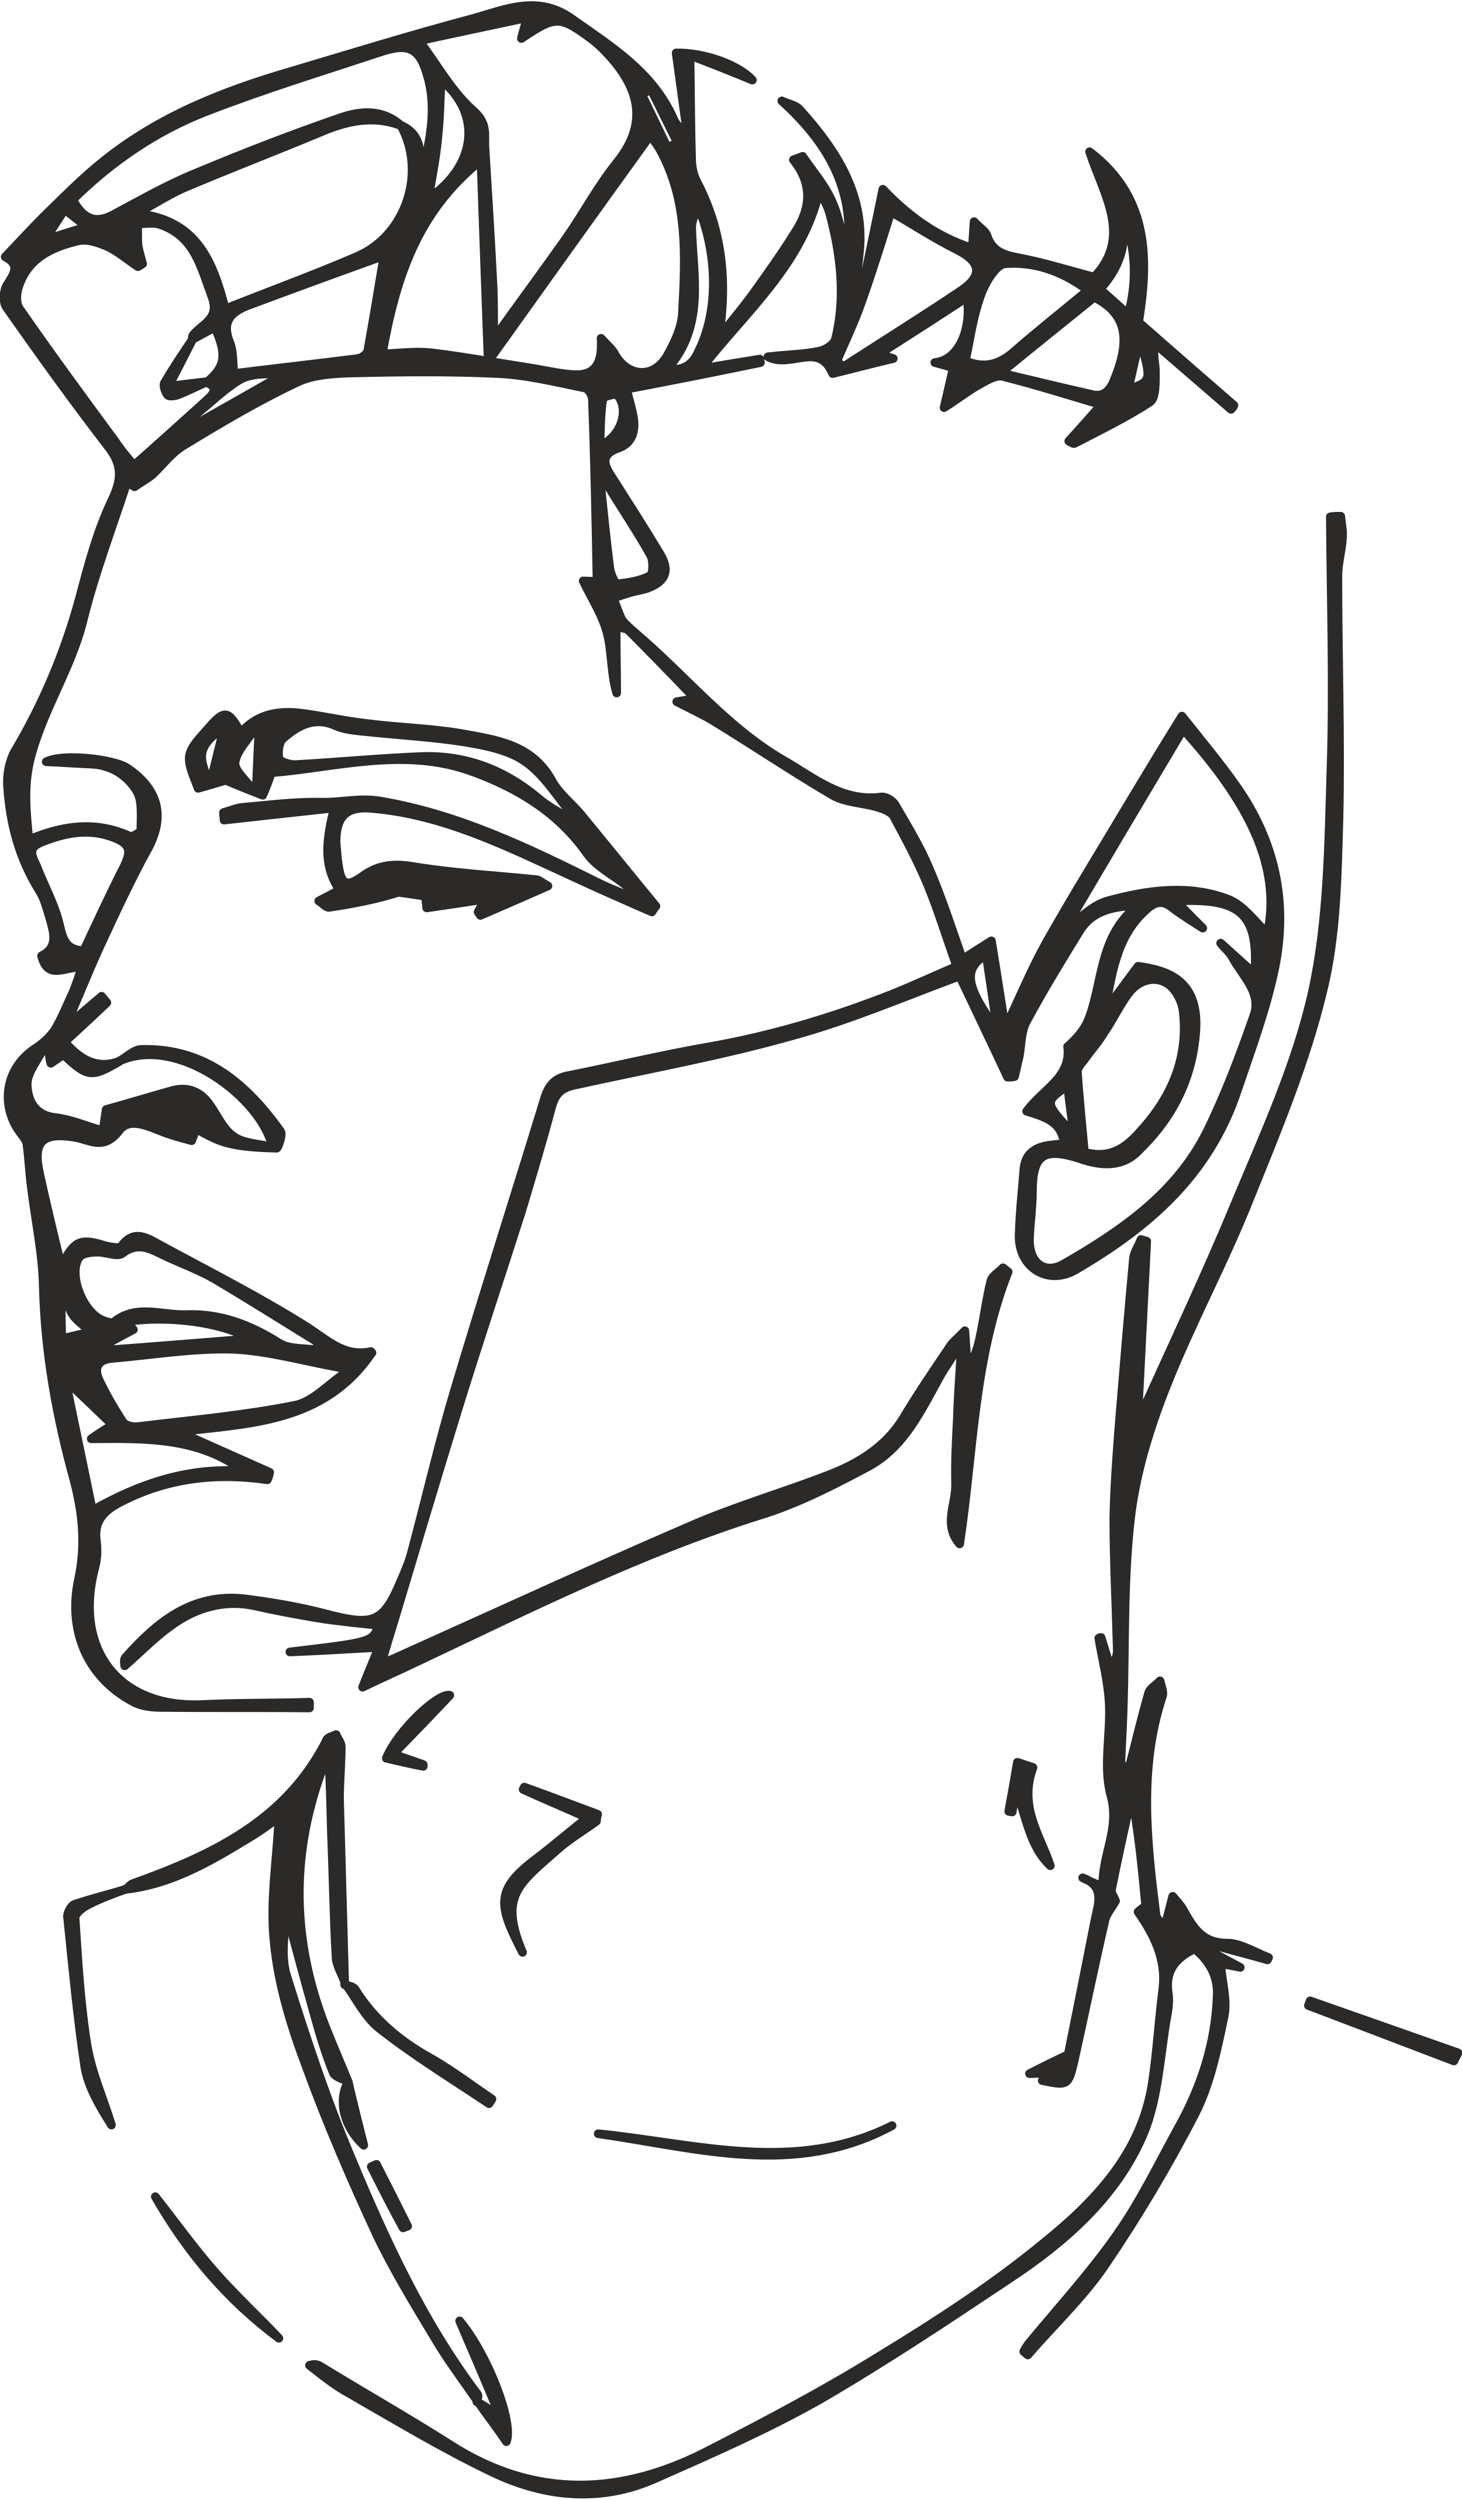 <?xml version="1.0" encoding="UTF-8"?> <!-- Creator: CorelDRAW 2018 (64-Bit) --> <svg xmlns="http://www.w3.org/2000/svg" xmlns:xlink="http://www.w3.org/1999/xlink" xml:space="preserve" width="409px" height="699px" style="shape-rendering:geometricPrecision; text-rendering:geometricPrecision; image-rendering:optimizeQuality; fill-rule:evenodd; clip-rule:evenodd" viewBox="0 0 25.32 43.22"> <defs> <style type="text/css"> <![CDATA[ .str0 {stroke:#2B2A29;stroke-width:0.15;stroke-linecap:round;stroke-linejoin:round;stroke-miterlimit:22.926} .fil0 {fill:none;fill-rule:nonzero} .fil1 {fill:#2B2A29;fill-rule:nonzero} ]]> </style> </defs> <g id="PowerClip_x0020_Contents">  <g id="_2196181781120"> <g> <path class="fil0 str0" d="M19.74 5.85c0.21,0.71 0.21,0.73 -0.2,0.86 0.06,-0.25 0.11,-0.5 0.2,-0.86zm-18.24 -1.95c-0.26,0.08 -0.46,0.14 -0.72,0.23 0.13,-0.21 0.23,-0.36 0.34,-0.53 0.13,0.1 0.23,0.18 0.38,0.3zm5.15 2.38c0,-0.02 0,-0.03 0,-0.05 0.51,0 1.01,0 1.52,-0.01 0,0.05 0,0.09 0,0.14l-1.52 -0.08zm-5.58 16.87c-0.01,-0.32 -0.01,-0.62 -0.02,-0.92 0.1,0.16 0.11,0.34 0.19,0.47 0.07,0.13 0.21,0.21 0.33,0.33 -0.17,0.04 -0.31,0.07 -0.5,0.12zm10.04 -21.55c0.05,-0.02 0.11,-0.05 0.17,-0.07 0.15,0.3 0.3,0.61 0.45,0.91 -0.05,0.03 -0.11,0.06 -0.17,0.09 -0.15,-0.31 -0.3,-0.62 -0.45,-0.93zm-0.72 6.09c0.01,-0.31 0.01,-0.56 0.05,-0.81 0,-0.04 0.22,-0.1 0.25,-0.07 0.21,0.23 0.09,0.71 -0.3,0.88zm-5.58 -1.25l0.02 0.06c-0.58,0.33 -1.16,0.66 -1.75,0.99 0.07,-0.16 0.19,-0.24 0.3,-0.33 0.17,-0.14 0.34,-0.29 0.51,-0.43 0.13,-0.09 0.25,-0.2 0.4,-0.24 0.16,-0.05 0.35,-0.04 0.52,-0.05zm14.24 -1.46c0.45,-0.49 0.51,-1.02 0.29,-1.59 0.29,0.64 0.4,1.29 0.2,2.03 -0.18,-0.17 -0.32,-0.29 -0.49,-0.44zm-11.63 -1.57c0.06,-0.36 0.13,-0.7 0.16,-1.04 0.04,-0.34 0.04,-0.67 0.06,-1.01 0.71,0.58 0.62,1.48 -0.22,2.05zm4.66 0.11c0.36,0.86 0.36,1.83 0.03,2.51 -0.08,0.18 -0.2,0.38 -0.55,0.33 0.66,-0.75 0.44,-1.61 0.42,-2.43 -0.01,-0.11 0.05,-0.22 0.1,-0.41zm-7.75 19.63c-0.88,0.07 -1.72,0.14 -2.55,0.2 -0.01,-0.02 -0.02,-0.04 -0.03,-0.05 0.18,-0.11 0.37,-0.21 0.56,-0.31 -0.04,-0.05 -0.08,-0.09 -0.12,-0.14 0.75,-0.11 1.68,0.02 2.14,0.3zm6.07 -14.8c0.03,-0.01 0.06,-0.02 0.09,-0.03 0.26,0.43 0.54,0.84 0.78,1.27 0.05,0.1 0.04,0.33 -0.01,0.35 -0.17,0.09 -0.38,0.12 -0.57,0.14 -0.04,0 -0.12,-0.18 -0.13,-0.28 -0.06,-0.48 -0.11,-0.96 -0.16,-1.45zm8.55 -3.23c0.62,0.31 0.61,0.81 0.33,1.47 -0.08,0.18 -0.2,0.26 -0.38,0.21 -0.49,-0.11 -0.98,-0.23 -1.57,-0.37 0.6,-0.49 1.1,-0.89 1.62,-1.31zm-17.5 11.31c-0.36,-0.01 -0.37,-0.27 -0.44,-0.53 -0.09,-0.32 -0.25,-0.61 -0.37,-0.92 -0.06,-0.15 -0.19,-0.31 0.06,-0.42 0.42,-0.17 0.84,-0.26 1.29,-0.08 0.27,0.11 0.28,0.23 0.17,0.47 -0.25,0.49 -0.48,0.99 -0.71,1.48zm15.27 -10.21c0.08,-0.38 0.13,-0.76 0.26,-1.12 0.07,-0.21 0.26,-0.54 0.42,-0.56 0.49,-0.04 0.98,0.11 1.44,0.46 -0.46,0.38 -0.89,0.72 -1.3,1.08 -0.24,0.2 -0.49,0.28 -0.82,0.14zm-15.12 19.9c-0.15,-0.74 -0.3,-1.44 -0.44,-2.13 0.02,-0.01 0.05,-0.02 0.08,-0.03 0.23,0.22 0.47,0.45 0.71,0.68 -0.16,0.1 -0.23,0.14 -0.37,0.24 0.98,-0.01 1.87,-0.02 2.64,0.56 -0.95,-0.07 -1.79,0.21 -2.62,0.68zm13.83 -22.48c0.35,0.2 0.73,0.45 1.13,0.65 0.42,0.21 0.48,0.44 0.09,0.71 -0.67,0.45 -1.36,0.88 -2.04,1.32 -0.04,-0.03 -0.08,-0.06 -0.12,-0.09 0.14,-0.33 0.3,-0.66 0.42,-1 0.19,-0.53 0.36,-1.08 0.52,-1.59zm-9.91 19.58c-0.02,0.04 -0.03,0.08 -0.05,0.12 -0.22,-0.03 -0.47,-0.01 -0.64,-0.12 -0.49,-0.31 -1.01,-0.51 -1.59,-0.49 -0.42,0.02 -0.88,-0.19 -1.27,0.13 -0.03,0.02 -0.11,0 -0.16,-0.02 -0.36,-0.11 -0.64,-0.8 -0.44,-1.1 0.05,-0.07 0.2,-0.09 0.3,-0.09 0.15,-0.01 0.36,0.09 0.45,0.02 0.29,-0.22 0.51,-0.06 0.75,0.05 0.28,0.13 0.58,0.24 0.84,0.39 0.61,0.36 1.21,0.74 1.81,1.11zm1.13 -18.82c-0.09,0.54 -0.18,1.09 -0.28,1.64 -0.01,0.06 -0.1,0.13 -0.17,0.14 -0.71,0.09 -1.42,0.17 -2.15,0.26 -0.02,-0.21 -0.01,-0.39 -0.07,-0.54 -0.17,-0.41 0.08,-0.56 0.4,-0.67 0.75,-0.28 1.49,-0.55 2.27,-0.83zm-0.75 19.25c0.03,0.03 0.05,0.06 0.08,0.09 -0.29,0.19 -0.56,0.5 -0.87,0.56 -0.9,0.18 -1.82,0.26 -2.73,0.37 -0.08,0.01 -0.21,-0.02 -0.25,-0.08 -0.15,-0.23 -0.29,-0.47 -0.41,-0.72 -0.09,-0.19 -0.05,-0.35 0.2,-0.38 0.71,-0.06 1.41,-0.18 2.12,-0.16 0.62,0.03 1.24,0.21 1.86,0.32zm3.13 -23.01c0.6,-0.4 0.66,-0.4 1.23,0.02 0.05,0.04 0.11,0.09 0.16,0.14 0.64,0.63 0.84,1.27 0.27,1.98 -0.34,0.42 -0.59,0.9 -0.9,1.34 -0.39,0.55 -0.79,1.09 -1.24,1.72 0,-0.37 0,-0.63 -0.01,-0.89 -0.04,-0.8 -0.09,-1.6 -0.14,-2.4 -0.02,-0.23 0.06,-0.42 -0.19,-0.65 -0.38,-0.33 -0.64,-0.81 -0.95,-1.22 0.59,-0.13 1.22,-0.26 1.87,-0.4 -0.03,0.11 -0.06,0.2 -0.1,0.36zm-0.58 5.46c0.02,0.02 0.04,0.03 0.07,0.04 0.9,-1.26 1.81,-2.53 2.74,-3.82 0.07,0.09 0.14,0.18 0.19,0.28 0.47,0.88 0.42,1.83 0.37,2.78 -0.01,0.26 -0.14,0.53 -0.27,0.76 -0.24,0.4 -0.69,0.36 -0.91,-0.05 -0.04,-0.07 -0.1,-0.12 -0.23,-0.26 0.03,0.44 -0.11,0.64 -0.45,0.63 -0.24,-0.01 -0.49,-0.07 -0.73,-0.11 -0.59,-0.09 -1.18,-0.2 -1.77,-0.27 -0.27,-0.03 -0.54,0.01 -0.84,0.02 0.23,-1.29 0.59,-2.45 1.71,-3.35 0.04,1.15 0.08,2.25 0.12,3.35zm-1.5 -3.95c-0.32,-0.29 -0.7,-0.26 -1.05,-0.14 -0.84,0.29 -1.67,0.61 -2.48,0.95 -0.5,0.2 -0.97,0.47 -1.44,0.72 -0.32,0.18 -0.54,0.09 -0.72,-0.25 0.67,-0.66 1.44,-1.19 2.32,-1.53 0.98,-0.38 1.99,-0.69 2.99,-1.02 0.5,-0.17 0.7,-0.09 0.84,0.43 0.17,0.61 0.01,1.2 -0.13,1.8 -0.03,-0.36 0.11,-0.77 -0.34,-0.97 0.45,0.81 0.1,1.9 -0.75,2.27 -0.74,0.32 -1.51,0.6 -2.29,0.91 -0.21,-0.81 -0.48,-1.54 -1.53,-1.65 0.34,-0.19 0.58,-0.34 0.83,-0.45 0.78,-0.33 1.56,-0.63 2.33,-0.95 0.46,-0.2 0.93,-0.31 1.42,-0.12zm-3.37 4.44c0.17,0.09 0.17,0.16 -0.01,0.32 -0.41,0.37 -0.82,0.74 -1.25,1.12 -0.07,-0.09 -0.21,-0.24 -0.32,-0.41 -0.56,-0.76 -1.12,-1.52 -1.66,-2.3 -0.06,-0.08 -0.06,-0.23 -0.03,-0.34 0.15,-0.53 0.58,-0.73 1.06,-0.84 0.16,-0.03 0.35,0.04 0.51,0.11 0.18,0.09 0.34,0.23 0.51,0.34 0.03,-0.02 0.05,-0.03 0.08,-0.05 -0.03,-0.11 -0.06,-0.21 -0.08,-0.32 -0.01,-0.12 0,-0.24 -0.01,-0.37 0.13,0 0.27,-0.03 0.39,0.01 0.6,0.2 0.71,0.74 0.9,1.25 0.15,0.39 -0.18,0.47 -0.33,0.67 -0.01,0.02 -0.01,0.05 -0.01,0.07 0.13,-0.07 0.26,-0.14 0.39,-0.21 0.22,0.48 0.18,0.69 -0.14,0.95zm7.32 4.25c-0.05,-0.05 -0.11,-0.1 -0.14,-0.16 -0.05,-0.11 -0.09,-0.23 -0.14,-0.35 0.1,-0.04 0.2,-0.07 0.3,-0.1 0.1,-0.03 0.21,-0.04 0.31,-0.08 0.31,-0.12 0.37,-0.31 0.2,-0.59 -0.27,-0.45 -0.56,-0.9 -0.84,-1.34 -0.14,-0.21 -0.19,-0.38 0.12,-0.49 0.24,-0.08 0.3,-0.3 0.26,-0.53 -0.02,-0.13 -0.06,-0.26 -0.12,-0.49 0.79,-0.15 1.55,-0.3 2.32,-0.46 -0.01,-0.02 -0.01,-0.04 -0.01,-0.06 -0.31,0.05 -0.63,0.1 -1.02,0.17 0.78,-1 1.75,-1.8 2.05,-3.08 0.07,0.13 0.14,0.25 0.18,0.39 0.19,0.71 0.28,1.44 0.1,2.17 -0.02,0.09 -0.17,0.19 -0.27,0.21 -0.28,0.06 -0.56,0.06 -0.9,0.1 0.4,0.21 0.88,-0.28 1.12,0.29 0.37,-0.09 0.75,-0.19 1.05,-0.26 0.02,0.01 -0.06,-0.02 -0.24,-0.08 0.55,-0.35 1.03,-0.66 1.52,-0.98 0.08,0.59 -0.16,1.09 -0.56,1.13 0.12,0.03 0.21,0.06 0.32,0.09 -0.05,0.21 -0.09,0.4 -0.16,0.69 0.27,-0.17 0.44,-0.31 0.63,-0.41 0.12,-0.07 0.28,-0.16 0.39,-0.13 0.55,0.14 1.1,0.31 1.7,0.49 -0.19,0.22 -0.37,0.42 -0.56,0.63 0.04,0.02 0.08,0.05 0.1,0.04 0.44,-0.23 0.9,-0.45 1.31,-0.72 0.1,-0.07 0.09,-0.35 0.09,-0.53 0,-0.14 -0.05,-0.29 -0.01,-0.48 0.44,0.38 0.88,0.76 1.32,1.14 0.02,-0.02 0.04,-0.04 0.05,-0.07 -0.53,-0.46 -1.06,-0.92 -1.65,-1.44 0.16,-1.02 0.22,-2.14 -0.85,-2.95 0.24,0.74 0.75,1.47 0.08,2.17 -0.46,-0.12 -0.87,-0.25 -1.29,-0.33 -0.27,-0.05 -0.48,-0.11 -0.57,-0.4 -0.03,-0.07 -0.12,-0.12 -0.22,-0.23l-0.03 0.46c-0.63,-0.2 -1.12,-0.57 -1.55,-1.02 -0.13,0.63 -0.25,1.21 -0.37,1.79 -0.04,-0.01 -0.08,-0.01 -0.12,-0.02 0.03,-0.21 0.06,-0.43 0.08,-0.64 0.12,-1.02 -0.39,-1.8 -1.03,-2.51 -0.07,-0.08 -0.21,-0.1 -0.31,-0.15 0.76,0.69 1.27,1.5 1.14,2.59 -0.11,-0.28 -0.15,-0.6 -0.28,-0.87 -0.12,-0.27 -0.33,-0.51 -0.5,-0.76 -0.05,0.02 -0.1,0.04 -0.16,0.06 0.34,0.42 0.3,0.84 0.04,1.24 -0.23,0.37 -0.48,0.72 -0.73,1.07 -0.19,0.26 -0.4,0.51 -0.6,0.76 0.15,-0.96 0.06,-1.84 -0.37,-2.67 -0.06,-0.11 -0.09,-0.23 -0.1,-0.35 -0.02,-0.6 -0.02,-1.21 -0.03,-1.86 0.36,0.14 0.72,0.28 1.08,0.43 -0.23,-0.26 -0.83,-0.48 -1.32,-0.47 0.06,0.44 0.12,0.87 0.18,1.31 -0.03,0.01 -0.06,0.02 -0.09,0.03 -0.05,-0.07 -0.11,-0.13 -0.14,-0.21 -0.36,-0.8 -1.06,-1.23 -1.74,-1.71 -0.6,-0.44 -1.17,-0.17 -1.75,-0.01 -1.05,0.28 -2.09,0.6 -3.13,0.91 -1.17,0.34 -2.28,0.78 -3.23,1.54 -0.38,0.3 -0.71,0.64 -1.05,0.97 -0.22,0.22 -0.43,0.45 -0.67,0.7 0.27,0.14 0.15,0.3 0.03,0.49 -0.06,0.1 -0.07,0.29 -0.01,0.38 0.57,0.81 1.15,1.62 1.76,2.41 0.26,0.33 0.24,0.58 0.06,0.95 -0.25,0.53 -0.4,1.1 -0.55,1.67 -0.26,0.95 -0.63,1.83 -1.13,2.67 -0.09,0.17 -0.13,0.39 -0.12,0.58 0.04,0.65 0.2,1.26 0.55,1.82 0.09,0.14 0.13,0.31 0.18,0.47 0.07,0.25 0.16,0.51 -0.14,0.66 0.11,0.44 0.42,0.17 0.7,0.2 -0.06,0.16 -0.1,0.3 -0.16,0.44 -0.1,0.21 -0.19,0.44 -0.31,0.64 -0.08,0.12 -0.2,0.23 -0.32,0.31 -0.54,0.34 -0.65,1.01 -0.25,1.51 0.04,0.05 0.09,0.12 0.09,0.19 0.03,0.23 0.04,0.46 0.07,0.69 0.07,0.59 0.2,1.17 0.21,1.76 0.03,1.14 0.23,2.24 0.53,3.33 0.15,0.57 0.21,1.12 0.08,1.72 -0.2,0.94 0.19,1.74 0.98,2.14 0.13,0.06 0.29,0.08 0.44,0.08 0.86,0.01 1.72,0 2.58,0.01 0,-0.03 0,-0.06 0,-0.1 -0.61,0.02 -1.23,0.01 -1.85,0.04 -1.44,0.07 -2.24,-0.94 -1.87,-2.36 0.04,-0.14 0.05,-0.31 0.03,-0.46 -0.05,-0.35 0.12,-0.53 0.41,-0.68 0.8,-0.42 1.66,-0.52 2.55,-0.39 0.02,-0.04 0.03,-0.08 0.04,-0.13 -0.54,-0.24 -1.08,-0.48 -1.57,-0.7 1.18,-0.15 2.51,-0.14 3.34,-1.37 0.01,0.01 -0.01,-0.02 -0.02,-0.02 -0.46,0.1 -0.75,-0.2 -1.11,-0.43 -0.81,-0.51 -1.68,-0.95 -2.53,-1.41 -0.22,-0.12 -0.46,-0.29 -0.68,0.02 -0.03,0.04 -0.18,0.01 -0.27,-0.01 -0.42,-0.13 -0.53,-0.1 -0.73,0.28 -0.02,0 -0.06,-0.01 -0.06,-0.02 -0.12,-0.49 -0.24,-0.99 -0.35,-1.49 -0.13,-0.57 0.03,-0.74 0.6,-0.65 0.26,0.04 0.5,0.24 0.77,-0.11 0.19,-0.26 0.54,-0.06 0.82,0.04 0.14,0.05 0.29,0.09 0.44,0.13 0.01,-0.04 0.03,-0.07 0.04,-0.11l-0.27 -0.15c0.01,-0.03 0.03,-0.06 0.04,-0.09 0.26,0.13 0.5,0.3 0.77,0.38 0.28,0.08 0.59,0.09 0.89,0.1 0.02,0.01 0.11,-0.23 0.07,-0.29 -0.59,-0.83 -1.32,-1.45 -2.41,-1.42 -0.13,0 -0.25,0.13 -0.38,0.2 1.02,-0.46 2.46,0.65 2.65,1.49 -0.25,-0.06 -0.51,-0.06 -0.68,-0.19 -0.18,-0.12 -0.28,-0.37 -0.42,-0.56 -0.15,-0.21 -0.37,-0.3 -0.63,-0.23 -0.39,0.11 -0.79,0.23 -1.15,0.33 -0.03,0.18 -0.04,0.29 -0.06,0.37 -0.3,-0.09 -0.56,-0.2 -0.82,-0.23 -0.37,-0.04 -0.48,-0.31 -0.49,-0.57 0,-0.21 0.18,-0.42 0.28,-0.62 0.03,0.01 0.06,0.03 0.1,0.04 0,0.06 0.01,0.13 0.03,0.21 0.09,-0.06 0.16,-0.11 0.22,-0.15 0.42,0.4 0.49,0.4 0.98,0.11 -0.39,0.15 -0.68,-0.01 -0.96,-0.33 0.24,-0.22 0.49,-0.45 0.73,-0.68 -0.03,-0.04 -0.06,-0.07 -0.09,-0.11 -0.2,0.17 -0.4,0.34 -0.63,0.54 0.21,-0.49 0.39,-0.94 0.59,-1.38 0.27,-0.58 0.54,-1.17 0.85,-1.73 0.29,-0.55 0.18,-1.02 -0.38,-1.39 -0.23,-0.14 -1.08,-0.25 -1.39,-0.1 0.26,0.01 0.51,0.03 0.76,0.04 0.36,0.01 0.64,0.19 0.81,0.47 0.1,0.17 0.07,0.44 0.07,0.67 0,0.04 -0.15,0.13 -0.19,0.11 -0.57,-0.26 -1.14,-0.2 -1.75,0.06 -0.05,-0.5 -0.09,-0.92 0.02,-1.38 0.21,-0.85 0.71,-1.57 0.92,-2.42 0.2,-0.81 0.5,-1.59 0.76,-2.39 0.04,0.03 0.09,0.05 0.13,0.08 0.1,-0.07 0.21,-0.13 0.31,-0.21 0.18,-0.17 0.34,-0.39 0.55,-0.51 0.64,-0.39 1.28,-0.77 1.96,-1.09 0.27,-0.13 0.62,-0.15 0.94,-0.16 0.84,-0.02 1.68,-0.03 2.52,0.01 0.51,0.02 1.02,0.15 1.52,0.25 0.06,0.01 0.13,0.13 0.13,0.2 0.04,1.05 0.06,2.09 0.08,3.15l-0.24 -0.01c0.15,0.31 0.34,0.6 0.42,0.92 0.08,0.33 0.06,0.68 0.16,1.02 0,-0.37 -0.01,-0.75 -0.01,-1.15 0.08,0.02 0.14,0.03 0.2,0.05l0.03 -0.03z"></path> <path id="1" class="fil1" d="M19.74 5.85c0.21,0.71 0.21,0.73 -0.2,0.86 0.06,-0.25 0.11,-0.5 0.2,-0.86zm-18.24 -1.95c-0.26,0.08 -0.46,0.14 -0.72,0.23 0.13,-0.21 0.23,-0.36 0.34,-0.53 0.13,0.1 0.23,0.18 0.38,0.3zm5.15 2.38c0,-0.02 0,-0.03 0,-0.05 0.51,0 1.01,0 1.52,-0.01 0,0.05 0,0.09 0,0.14l-1.52 -0.08zm-5.58 16.87c-0.01,-0.32 -0.01,-0.62 -0.02,-0.92 0.1,0.16 0.11,0.34 0.19,0.47 0.07,0.13 0.21,0.21 0.33,0.33 -0.17,0.04 -0.31,0.07 -0.5,0.12zm10.04 -21.55c0.05,-0.02 0.11,-0.05 0.17,-0.07 0.15,0.3 0.3,0.61 0.45,0.91 -0.05,0.03 -0.11,0.06 -0.17,0.09 -0.15,-0.31 -0.3,-0.62 -0.45,-0.93zm-0.72 6.09c0.01,-0.31 0.01,-0.56 0.05,-0.81 0,-0.04 0.22,-0.1 0.25,-0.07 0.21,0.23 0.09,0.71 -0.3,0.88zm-5.58 -1.25l0.02 0.06c-0.58,0.33 -1.16,0.66 -1.75,0.99 0.07,-0.16 0.19,-0.24 0.3,-0.33 0.17,-0.14 0.34,-0.29 0.51,-0.43 0.13,-0.09 0.25,-0.2 0.4,-0.24 0.16,-0.05 0.35,-0.04 0.52,-0.05zm14.24 -1.46c0.45,-0.49 0.51,-1.02 0.29,-1.59 0.29,0.64 0.4,1.29 0.2,2.03 -0.18,-0.17 -0.32,-0.29 -0.49,-0.44zm-11.63 -1.57c0.06,-0.36 0.13,-0.7 0.16,-1.04 0.04,-0.34 0.04,-0.67 0.06,-1.01 0.71,0.58 0.62,1.48 -0.22,2.05zm4.66 0.11c0.36,0.86 0.36,1.83 0.03,2.51 -0.08,0.18 -0.2,0.38 -0.55,0.33 0.66,-0.75 0.44,-1.61 0.42,-2.43 -0.01,-0.11 0.05,-0.22 0.1,-0.41zm-7.75 19.63c-0.88,0.07 -1.72,0.14 -2.55,0.2 -0.01,-0.02 -0.02,-0.04 -0.03,-0.05 0.18,-0.11 0.37,-0.21 0.56,-0.31 -0.04,-0.05 -0.08,-0.09 -0.12,-0.14 0.75,-0.11 1.68,0.02 2.14,0.3zm6.07 -14.8c0.03,-0.01 0.06,-0.02 0.09,-0.03 0.26,0.43 0.54,0.84 0.78,1.27 0.05,0.1 0.04,0.33 -0.01,0.35 -0.17,0.09 -0.38,0.12 -0.57,0.14 -0.04,0 -0.12,-0.18 -0.13,-0.28 -0.06,-0.48 -0.11,-0.96 -0.16,-1.45zm8.55 -3.23c0.62,0.31 0.61,0.81 0.33,1.47 -0.08,0.18 -0.2,0.26 -0.38,0.21 -0.49,-0.11 -0.98,-0.23 -1.57,-0.37 0.6,-0.49 1.1,-0.89 1.62,-1.31zm-17.5 11.31c-0.36,-0.01 -0.37,-0.27 -0.44,-0.53 -0.09,-0.32 -0.25,-0.61 -0.37,-0.92 -0.06,-0.15 -0.19,-0.31 0.06,-0.42 0.42,-0.17 0.84,-0.26 1.29,-0.08 0.27,0.11 0.28,0.23 0.17,0.47 -0.25,0.49 -0.48,0.99 -0.71,1.48zm15.27 -10.21c0.08,-0.38 0.13,-0.76 0.26,-1.12 0.07,-0.21 0.26,-0.54 0.42,-0.56 0.49,-0.04 0.98,0.11 1.44,0.46 -0.46,0.38 -0.89,0.72 -1.3,1.08 -0.24,0.2 -0.49,0.28 -0.82,0.14zm-15.12 19.9c-0.15,-0.74 -0.3,-1.44 -0.44,-2.13 0.02,-0.01 0.05,-0.02 0.08,-0.03 0.23,0.22 0.47,0.45 0.71,0.68 -0.16,0.1 -0.23,0.14 -0.37,0.24 0.98,-0.01 1.87,-0.02 2.64,0.56 -0.95,-0.07 -1.79,0.21 -2.62,0.68zm13.83 -22.48c0.35,0.2 0.73,0.45 1.13,0.65 0.42,0.21 0.48,0.44 0.09,0.71 -0.67,0.45 -1.36,0.88 -2.04,1.32 -0.04,-0.03 -0.08,-0.06 -0.12,-0.09 0.14,-0.33 0.3,-0.66 0.42,-1 0.19,-0.53 0.36,-1.08 0.52,-1.59zm-9.91 19.58c-0.02,0.04 -0.03,0.08 -0.05,0.12 -0.22,-0.03 -0.47,-0.01 -0.64,-0.12 -0.49,-0.31 -1.01,-0.51 -1.59,-0.49 -0.42,0.02 -0.88,-0.19 -1.27,0.13 -0.03,0.02 -0.11,0 -0.16,-0.02 -0.36,-0.11 -0.64,-0.8 -0.44,-1.1 0.05,-0.07 0.2,-0.09 0.3,-0.09 0.15,-0.01 0.36,0.09 0.45,0.02 0.29,-0.22 0.51,-0.06 0.75,0.05 0.28,0.13 0.58,0.24 0.84,0.39 0.61,0.36 1.21,0.74 1.81,1.11zm1.13 -18.82c-0.09,0.54 -0.18,1.09 -0.28,1.64 -0.01,0.06 -0.1,0.13 -0.17,0.14 -0.71,0.09 -1.42,0.17 -2.15,0.26 -0.02,-0.21 -0.01,-0.39 -0.07,-0.54 -0.17,-0.41 0.08,-0.56 0.4,-0.67 0.75,-0.28 1.49,-0.55 2.27,-0.83zm-0.75 19.25c0.03,0.03 0.05,0.06 0.08,0.09 -0.29,0.19 -0.56,0.5 -0.87,0.56 -0.9,0.18 -1.82,0.26 -2.73,0.37 -0.08,0.01 -0.21,-0.02 -0.25,-0.08 -0.15,-0.23 -0.29,-0.47 -0.41,-0.72 -0.09,-0.19 -0.05,-0.35 0.2,-0.38 0.71,-0.06 1.41,-0.18 2.12,-0.16 0.62,0.03 1.24,0.21 1.86,0.32zm3.13 -23.01c0.6,-0.4 0.66,-0.4 1.23,0.02 0.05,0.04 0.11,0.09 0.16,0.14 0.64,0.63 0.84,1.27 0.27,1.98 -0.34,0.42 -0.59,0.9 -0.9,1.34 -0.39,0.55 -0.79,1.09 -1.24,1.72 0,-0.37 0,-0.63 -0.01,-0.89 -0.04,-0.8 -0.09,-1.6 -0.14,-2.4 -0.02,-0.23 0.06,-0.42 -0.19,-0.65 -0.38,-0.33 -0.64,-0.81 -0.95,-1.22 0.59,-0.13 1.22,-0.26 1.87,-0.4 -0.03,0.11 -0.06,0.2 -0.1,0.36zm-0.58 5.46c0.02,0.02 0.04,0.03 0.07,0.04 0.9,-1.26 1.81,-2.53 2.74,-3.82 0.07,0.09 0.14,0.18 0.19,0.28 0.47,0.88 0.42,1.83 0.37,2.78 -0.01,0.26 -0.14,0.53 -0.27,0.76 -0.24,0.4 -0.69,0.36 -0.91,-0.05 -0.04,-0.07 -0.1,-0.12 -0.23,-0.26 0.03,0.44 -0.11,0.64 -0.45,0.63 -0.24,-0.01 -0.49,-0.07 -0.73,-0.11 -0.59,-0.09 -1.18,-0.2 -1.77,-0.27 -0.27,-0.03 -0.54,0.01 -0.84,0.02 0.23,-1.29 0.59,-2.45 1.71,-3.35 0.04,1.15 0.08,2.25 0.12,3.35zm-1.5 -3.95c-0.32,-0.29 -0.7,-0.26 -1.05,-0.14 -0.84,0.29 -1.67,0.61 -2.48,0.95 -0.5,0.2 -0.97,0.47 -1.44,0.72 -0.32,0.18 -0.54,0.09 -0.72,-0.25 0.67,-0.66 1.44,-1.19 2.32,-1.53 0.98,-0.38 1.99,-0.69 2.99,-1.02 0.5,-0.17 0.7,-0.09 0.84,0.43 0.17,0.61 0.01,1.2 -0.13,1.8 -0.03,-0.36 0.11,-0.77 -0.34,-0.97 0.45,0.81 0.1,1.9 -0.75,2.27 -0.74,0.32 -1.51,0.6 -2.29,0.91 -0.21,-0.81 -0.48,-1.54 -1.53,-1.65 0.34,-0.19 0.58,-0.34 0.83,-0.45 0.78,-0.33 1.56,-0.63 2.33,-0.95 0.46,-0.2 0.93,-0.31 1.42,-0.12zm-3.37 4.44c0.17,0.09 0.17,0.16 -0.01,0.32 -0.41,0.37 -0.82,0.74 -1.25,1.12 -0.07,-0.09 -0.21,-0.24 -0.32,-0.41 -0.56,-0.76 -1.12,-1.52 -1.66,-2.3 -0.06,-0.08 -0.06,-0.23 -0.03,-0.34 0.15,-0.53 0.58,-0.73 1.06,-0.84 0.16,-0.03 0.35,0.04 0.51,0.11 0.18,0.09 0.34,0.23 0.51,0.34 0.03,-0.02 0.05,-0.03 0.08,-0.05 -0.03,-0.11 -0.06,-0.21 -0.08,-0.32 -0.01,-0.12 0,-0.24 -0.01,-0.37 0.13,0 0.27,-0.03 0.39,0.01 0.6,0.2 0.71,0.74 0.9,1.25 0.15,0.39 -0.18,0.47 -0.33,0.67 -0.01,0.02 -0.01,0.05 -0.01,0.07 0.13,-0.07 0.26,-0.14 0.39,-0.21 0.22,0.48 0.18,0.69 -0.14,0.95zm7.32 4.25c-0.05,-0.05 -0.11,-0.1 -0.14,-0.16 -0.05,-0.11 -0.09,-0.23 -0.14,-0.35 0.1,-0.04 0.2,-0.07 0.3,-0.1 0.1,-0.03 0.21,-0.04 0.31,-0.08 0.31,-0.12 0.37,-0.31 0.2,-0.59 -0.27,-0.45 -0.56,-0.9 -0.84,-1.34 -0.14,-0.21 -0.19,-0.38 0.12,-0.49 0.24,-0.08 0.3,-0.3 0.26,-0.53 -0.02,-0.13 -0.06,-0.26 -0.12,-0.49 0.79,-0.15 1.55,-0.3 2.32,-0.46 -0.01,-0.02 -0.01,-0.04 -0.01,-0.06 -0.31,0.05 -0.63,0.1 -1.02,0.17 0.78,-1 1.75,-1.8 2.05,-3.08 0.07,0.13 0.14,0.25 0.18,0.39 0.19,0.71 0.28,1.44 0.1,2.17 -0.02,0.09 -0.17,0.19 -0.27,0.21 -0.28,0.06 -0.56,0.06 -0.9,0.1 0.4,0.21 0.88,-0.28 1.12,0.29 0.37,-0.09 0.75,-0.19 1.05,-0.26 0.02,0.01 -0.06,-0.02 -0.24,-0.08 0.55,-0.35 1.03,-0.66 1.52,-0.98 0.08,0.59 -0.16,1.09 -0.56,1.13 0.12,0.03 0.21,0.06 0.32,0.09 -0.05,0.21 -0.09,0.4 -0.16,0.69 0.27,-0.17 0.44,-0.31 0.63,-0.41 0.12,-0.07 0.28,-0.16 0.39,-0.13 0.55,0.14 1.1,0.31 1.7,0.49 -0.19,0.22 -0.37,0.42 -0.56,0.63 0.04,0.02 0.08,0.05 0.1,0.04 0.44,-0.23 0.9,-0.45 1.31,-0.72 0.1,-0.07 0.09,-0.35 0.09,-0.53 0,-0.14 -0.05,-0.29 -0.01,-0.48 0.44,0.38 0.88,0.76 1.32,1.14 0.02,-0.02 0.04,-0.04 0.05,-0.07 -0.53,-0.46 -1.06,-0.92 -1.65,-1.44 0.16,-1.02 0.22,-2.14 -0.85,-2.95 0.24,0.74 0.75,1.47 0.08,2.17 -0.46,-0.12 -0.87,-0.25 -1.29,-0.33 -0.27,-0.05 -0.48,-0.11 -0.57,-0.4 -0.03,-0.07 -0.12,-0.12 -0.22,-0.23l-0.03 0.46c-0.63,-0.2 -1.12,-0.57 -1.55,-1.02 -0.13,0.63 -0.25,1.21 -0.37,1.79 -0.04,-0.01 -0.08,-0.01 -0.12,-0.02 0.03,-0.21 0.06,-0.43 0.08,-0.64 0.12,-1.02 -0.39,-1.8 -1.03,-2.51 -0.07,-0.08 -0.21,-0.1 -0.31,-0.15 0.76,0.69 1.27,1.5 1.14,2.59 -0.11,-0.28 -0.15,-0.6 -0.28,-0.87 -0.12,-0.27 -0.33,-0.51 -0.5,-0.76 -0.05,0.02 -0.1,0.04 -0.16,0.06 0.34,0.42 0.3,0.84 0.04,1.24 -0.23,0.37 -0.48,0.72 -0.73,1.07 -0.19,0.26 -0.4,0.51 -0.6,0.76 0.15,-0.96 0.06,-1.84 -0.37,-2.67 -0.06,-0.11 -0.09,-0.23 -0.1,-0.35 -0.02,-0.6 -0.02,-1.21 -0.03,-1.86 0.36,0.14 0.72,0.28 1.08,0.43 -0.23,-0.26 -0.83,-0.48 -1.32,-0.47 0.06,0.44 0.12,0.87 0.18,1.31 -0.03,0.01 -0.06,0.02 -0.09,0.03 -0.05,-0.07 -0.11,-0.13 -0.14,-0.21 -0.36,-0.8 -1.06,-1.23 -1.74,-1.71 -0.6,-0.44 -1.17,-0.17 -1.75,-0.01 -1.05,0.28 -2.09,0.6 -3.13,0.91 -1.17,0.34 -2.28,0.78 -3.23,1.54 -0.38,0.3 -0.71,0.64 -1.05,0.97 -0.22,0.22 -0.43,0.45 -0.67,0.7 0.27,0.14 0.15,0.3 0.03,0.49 -0.06,0.1 -0.07,0.29 -0.01,0.38 0.57,0.81 1.15,1.62 1.76,2.41 0.26,0.33 0.24,0.58 0.06,0.95 -0.25,0.53 -0.4,1.1 -0.55,1.67 -0.26,0.95 -0.63,1.83 -1.13,2.67 -0.09,0.17 -0.13,0.39 -0.12,0.58 0.04,0.65 0.2,1.26 0.55,1.82 0.09,0.14 0.13,0.31 0.18,0.47 0.07,0.25 0.16,0.51 -0.14,0.66 0.11,0.44 0.42,0.17 0.7,0.2 -0.06,0.16 -0.1,0.3 -0.16,0.44 -0.1,0.21 -0.19,0.44 -0.31,0.64 -0.08,0.12 -0.2,0.23 -0.32,0.31 -0.54,0.34 -0.65,1.01 -0.25,1.51 0.04,0.05 0.09,0.12 0.09,0.19 0.03,0.23 0.04,0.46 0.07,0.69 0.07,0.59 0.2,1.17 0.21,1.76 0.03,1.14 0.23,2.24 0.53,3.33 0.15,0.57 0.21,1.12 0.08,1.72 -0.2,0.94 0.19,1.74 0.98,2.14 0.13,0.06 0.29,0.08 0.44,0.08 0.86,0.01 1.72,0 2.58,0.01 0,-0.03 0,-0.06 0,-0.1 -0.61,0.02 -1.23,0.01 -1.85,0.04 -1.44,0.07 -2.24,-0.94 -1.87,-2.36 0.04,-0.14 0.05,-0.31 0.03,-0.46 -0.05,-0.35 0.12,-0.53 0.41,-0.68 0.8,-0.42 1.66,-0.52 2.55,-0.39 0.02,-0.04 0.03,-0.08 0.04,-0.13 -0.54,-0.24 -1.08,-0.48 -1.57,-0.7 1.18,-0.15 2.51,-0.14 3.34,-1.37 0.01,0.01 -0.01,-0.02 -0.02,-0.02 -0.46,0.1 -0.75,-0.2 -1.11,-0.43 -0.81,-0.51 -1.68,-0.95 -2.53,-1.41 -0.22,-0.12 -0.46,-0.29 -0.68,0.02 -0.03,0.04 -0.18,0.01 -0.27,-0.01 -0.42,-0.13 -0.53,-0.1 -0.73,0.28 -0.02,0 -0.06,-0.01 -0.06,-0.02 -0.12,-0.49 -0.24,-0.99 -0.35,-1.49 -0.13,-0.57 0.03,-0.74 0.6,-0.65 0.26,0.04 0.5,0.24 0.77,-0.11 0.19,-0.26 0.54,-0.06 0.82,0.04 0.14,0.05 0.29,0.09 0.44,0.13 0.01,-0.04 0.03,-0.07 0.04,-0.11l-0.27 -0.15c0.01,-0.03 0.03,-0.06 0.04,-0.09 0.26,0.13 0.5,0.3 0.77,0.38 0.28,0.08 0.59,0.09 0.89,0.1 0.02,0.01 0.11,-0.23 0.07,-0.29 -0.59,-0.83 -1.32,-1.45 -2.41,-1.42 -0.13,0 -0.25,0.13 -0.38,0.2 1.02,-0.46 2.46,0.65 2.65,1.49 -0.25,-0.06 -0.51,-0.06 -0.68,-0.19 -0.18,-0.12 -0.28,-0.37 -0.42,-0.56 -0.15,-0.21 -0.37,-0.3 -0.63,-0.23 -0.39,0.11 -0.79,0.23 -1.15,0.33 -0.03,0.18 -0.04,0.29 -0.06,0.37 -0.3,-0.09 -0.56,-0.2 -0.82,-0.23 -0.37,-0.04 -0.48,-0.31 -0.49,-0.57 0,-0.21 0.18,-0.42 0.28,-0.62 0.03,0.01 0.06,0.03 0.1,0.04 0,0.06 0.01,0.13 0.03,0.21 0.09,-0.06 0.16,-0.11 0.22,-0.15 0.42,0.4 0.49,0.4 0.98,0.11 -0.39,0.15 -0.68,-0.01 -0.96,-0.33 0.24,-0.22 0.49,-0.45 0.73,-0.68 -0.03,-0.04 -0.06,-0.07 -0.09,-0.11 -0.2,0.17 -0.4,0.34 -0.63,0.54 0.21,-0.49 0.39,-0.94 0.59,-1.38 0.27,-0.58 0.54,-1.17 0.85,-1.73 0.29,-0.55 0.18,-1.02 -0.38,-1.39 -0.23,-0.14 -1.08,-0.25 -1.39,-0.1 0.26,0.01 0.51,0.03 0.76,0.04 0.36,0.01 0.64,0.19 0.81,0.47 0.1,0.17 0.07,0.44 0.07,0.67 0,0.04 -0.15,0.13 -0.19,0.11 -0.57,-0.26 -1.14,-0.2 -1.75,0.06 -0.05,-0.5 -0.09,-0.92 0.02,-1.38 0.21,-0.85 0.71,-1.57 0.92,-2.42 0.2,-0.81 0.5,-1.59 0.76,-2.39 0.04,0.03 0.09,0.05 0.13,0.08 0.1,-0.07 0.21,-0.13 0.31,-0.21 0.18,-0.17 0.34,-0.39 0.55,-0.51 0.64,-0.39 1.28,-0.77 1.96,-1.09 0.27,-0.13 0.62,-0.15 0.94,-0.16 0.84,-0.02 1.68,-0.03 2.52,0.01 0.51,0.02 1.02,0.15 1.52,0.25 0.06,0.01 0.13,0.13 0.13,0.2 0.04,1.05 0.06,2.09 0.08,3.15l-0.24 -0.01c0.15,0.31 0.34,0.6 0.42,0.92 0.08,0.33 0.06,0.68 0.16,1.02 0,-0.37 -0.01,-0.75 -0.01,-1.15 0.08,0.02 0.14,0.03 0.2,0.05l0.03 -0.03z"></path> </g> <g> <path class="fil0 str0" d="M18.6 19.61c-0.52,-0.55 -0.52,-0.56 -0.11,-0.84 0.03,0.26 0.06,0.5 0.11,0.84zm-1.52 -3.11c0.07,0.46 0.13,0.88 0.19,1.3 -0.55,-0.75 -0.6,-1.05 -0.19,-1.3zm1.7 3.42c-0.04,-0.46 -0.09,-0.92 -0.12,-1.38 -0.01,-0.07 0.06,-0.15 0.11,-0.21 0.11,-0.16 0.25,-0.31 0.35,-0.48 0.16,-0.23 0.27,-0.48 0.44,-0.7 0.16,-0.2 0.42,-0.29 0.64,-0.16 0.15,0.08 0.27,0.31 0.29,0.48 0.1,0.83 -0.21,1.52 -0.77,2.12 -0.26,0.29 -0.53,0.44 -0.94,0.33zm-0.36 -3.83c0.66,-1.12 1.36,-2.3 2.07,-3.49 1.14,1.26 1.71,2.38 1.46,3.53 -0.2,-0.18 -0.4,-0.48 -0.68,-0.59 -0.68,-0.26 -1.4,-0.16 -2.09,0.03 -0.29,0.08 -0.53,0.36 -0.76,0.52zm2.72 0.21c0.06,0.08 0.15,0.15 0.2,0.24 0.17,0.32 0.51,0.61 0.38,1 -0.24,0.69 -0.5,1.38 -0.82,2.03 -0.53,1.06 -1.48,1.71 -2.47,2.28 -0.34,0.2 -0.62,-0.02 -0.6,-0.45 0.01,-0.26 0.05,-0.53 0.05,-0.79 0,-0.65 0.19,-0.78 0.82,-0.58 0.34,0.12 0.71,0.16 0.99,-0.11 0.6,-0.57 0.96,-1.25 1.02,-2.1 0.06,-0.88 -0.49,-1.05 -1,-1.12 -0.21,0.28 -0.39,0.53 -0.58,0.78 0.13,-0.63 0.19,-1.27 0.7,-1.74 0.17,-0.16 0.3,-0.2 0.49,-0.04 0.16,0.12 0.34,0.23 0.51,0.34 -0.15,-0.15 -0.3,-0.3 -0.46,-0.47 1.07,-0.05 1.44,0.18 1.36,1.26 -0.19,-0.17 -0.39,-0.35 -0.59,-0.53zm-10.27 -5.43c0.39,0.39 0.77,0.78 1.17,1.2 -0.07,0.01 -0.14,0.02 -0.32,0.05 0.27,0.14 0.45,0.22 0.63,0.33 0.69,0.42 1.37,0.88 2.07,1.29 0.23,0.13 0.53,0.13 0.79,0.21 0.1,0.03 0.23,0.08 0.27,0.16 0.21,0.39 0.42,0.78 0.59,1.19 0.18,0.44 0.32,0.9 0.5,1.4 -0.37,0.16 -0.74,0.33 -1.11,0.48 -1.04,0.41 -2.11,0.73 -3.21,0.92 -0.8,0.14 -1.59,0.33 -2.39,0.49 -0.25,0.04 -0.36,0.17 -0.43,0.4 -0.51,1.67 -1.04,3.32 -1.54,4.99 -0.28,0.93 -0.5,1.88 -0.75,2.82 -0.04,0.17 -0.11,0.34 -0.18,0.5 -0.32,0.77 -0.48,0.83 -1.32,0.61 -0.46,-0.12 -0.93,-0.2 -1.41,-0.26 -0.9,-0.1 -1.51,0.4 -2.06,1.02 -0.03,0.04 -0.01,0.13 -0.01,0.14 0.3,-0.26 0.6,-0.58 0.96,-0.8 0.37,-0.23 0.82,-0.34 1.28,-0.24 0.36,0.08 0.73,0.15 1.09,0.21 0.36,0.06 0.72,0.09 1.07,0.13 -0.11,0.29 -0.11,0.29 -1.54,0.46 0.5,-0.02 1.01,-0.05 1.54,-0.08 -0.08,0.2 -0.17,0.41 -0.28,0.69 0.35,-0.17 0.65,-0.3 0.94,-0.44 1.95,-0.92 3.88,-1.89 5.95,-2.54 0.65,-0.2 1.27,-0.52 1.87,-0.84 0.63,-0.34 0.92,-0.99 1.25,-1.58 0.08,-0.14 0.17,-0.26 0.25,-0.4 0.03,0.02 0.06,0.03 0.1,0.05 -0.02,0.37 -0.05,0.74 -0.06,1.11 -0.02,0.38 -0.04,0.75 -0.03,1.12 0.01,0.35 -0.22,0.71 0.07,1.04 0.24,-1.58 0.24,-3.19 0.84,-4.71 -0.03,-0.02 -0.06,-0.05 -0.09,-0.07 -0.07,0.08 -0.19,0.14 -0.21,0.23 -0.08,0.32 -0.12,0.66 -0.19,0.98 -0.04,0.18 -0.09,0.36 -0.22,0.52 -0.01,-0.18 -0.02,-0.36 -0.04,-0.64 -0.13,0.14 -0.22,0.2 -0.27,0.29 -0.27,0.4 -0.55,0.81 -0.8,1.23 -0.31,0.5 -0.78,0.78 -1.3,0.98 -0.8,0.31 -1.64,0.55 -2.43,0.9 -1.67,0.72 -3.32,1.48 -4.99,2.23 -0.08,0.04 -0.17,0.07 -0.32,0.14 0.09,-0.31 0.17,-0.57 0.25,-0.83 0.35,-1.17 0.7,-2.34 1.06,-3.51 0.36,-1.17 0.75,-2.33 1.12,-3.49 0.18,-0.6 0.36,-1.2 0.52,-1.8 0.06,-0.23 0.16,-0.34 0.39,-0.39 1.27,-0.28 2.55,-0.51 3.79,-0.86 0.99,-0.27 1.94,-0.68 2.89,-1.03 0.26,0.55 0.55,1.15 0.83,1.75 0.04,0 0.08,0 0.12,-0.01 0.03,-0.11 0.05,-0.23 0.08,-0.34 0.04,-0.21 0.03,-0.44 0.13,-0.62 0.29,-0.54 0.61,-1.06 0.93,-1.58 0.21,-0.32 0.54,-0.41 0.99,-0.42 -0.68,0.54 -0.59,1.34 -0.86,2 -0.07,0.16 -0.2,0.31 -0.35,0.44 0.07,0.53 -0.42,0.73 -0.71,1.12 0.29,0.09 0.61,0.17 0.65,0.56 -0.09,0.01 -0.18,0.02 -0.27,0.03 -0.26,0.04 -0.42,0.17 -0.43,0.45 -0.03,0.37 -0.07,0.74 -0.08,1.11 -0.01,0.55 0.49,0.87 0.97,0.6 1.27,-0.74 2.32,-1.64 2.81,-3.11 0.24,-0.71 0.5,-1.4 0.65,-2.13 0.23,-1.14 0,-2.19 -0.67,-3.14 -0.28,-0.4 -0.6,-0.78 -0.94,-1.21 -0.31,0.5 -0.59,0.96 -0.86,1.41 -0.5,0.84 -1.01,1.66 -1.49,2.51 -0.26,0.47 -0.47,0.97 -0.71,1.48 -0.08,-0.5 -0.15,-0.97 -0.24,-1.51 -0.19,0.12 -0.32,0.2 -0.5,0.32 -0.19,-0.54 -0.36,-1.07 -0.58,-1.58 -0.16,-0.38 -0.38,-0.74 -0.59,-1.1 -0.04,-0.07 -0.16,-0.14 -0.24,-0.13 -0.67,0.09 -1.16,-0.33 -1.68,-0.63 -0.94,-0.54 -1.63,-1.38 -2.44,-2.09 -0.08,-0.07 -0.16,-0.14 -0.24,-0.21l-0.03 0.03z"></path> <path id="1" class="fil1" d="M18.6 19.61c-0.52,-0.55 -0.52,-0.56 -0.11,-0.84 0.03,0.26 0.06,0.5 0.11,0.84zm-1.52 -3.11c0.07,0.46 0.13,0.88 0.19,1.3 -0.55,-0.75 -0.6,-1.05 -0.19,-1.3zm1.7 3.42c-0.04,-0.46 -0.09,-0.92 -0.12,-1.38 -0.01,-0.07 0.06,-0.15 0.11,-0.21 0.11,-0.16 0.25,-0.31 0.35,-0.48 0.16,-0.23 0.27,-0.48 0.44,-0.7 0.16,-0.2 0.42,-0.29 0.64,-0.16 0.15,0.08 0.27,0.31 0.29,0.48 0.1,0.83 -0.21,1.52 -0.77,2.12 -0.26,0.29 -0.53,0.44 -0.94,0.33zm-0.36 -3.83c0.66,-1.12 1.36,-2.3 2.07,-3.49 1.14,1.26 1.71,2.38 1.46,3.53 -0.2,-0.18 -0.4,-0.48 -0.68,-0.59 -0.68,-0.26 -1.4,-0.16 -2.09,0.03 -0.29,0.08 -0.53,0.36 -0.76,0.52zm2.72 0.21c0.06,0.08 0.15,0.15 0.2,0.24 0.17,0.32 0.51,0.61 0.38,1 -0.24,0.69 -0.5,1.38 -0.82,2.03 -0.53,1.06 -1.48,1.71 -2.47,2.28 -0.34,0.2 -0.62,-0.02 -0.6,-0.45 0.01,-0.26 0.05,-0.53 0.05,-0.79 0,-0.65 0.19,-0.78 0.82,-0.58 0.34,0.12 0.71,0.16 0.99,-0.11 0.6,-0.57 0.96,-1.25 1.02,-2.1 0.06,-0.88 -0.49,-1.05 -1,-1.12 -0.21,0.28 -0.39,0.53 -0.58,0.78 0.13,-0.63 0.19,-1.27 0.7,-1.74 0.17,-0.16 0.3,-0.2 0.49,-0.04 0.16,0.12 0.34,0.23 0.51,0.34 -0.15,-0.15 -0.3,-0.3 -0.46,-0.47 1.07,-0.05 1.44,0.18 1.36,1.26 -0.19,-0.17 -0.39,-0.35 -0.59,-0.53zm-10.27 -5.43c0.39,0.39 0.77,0.78 1.17,1.2 -0.07,0.01 -0.14,0.02 -0.32,0.05 0.27,0.14 0.45,0.22 0.63,0.33 0.69,0.42 1.37,0.88 2.07,1.29 0.23,0.13 0.53,0.13 0.79,0.21 0.1,0.03 0.23,0.08 0.27,0.16 0.21,0.39 0.42,0.78 0.59,1.19 0.18,0.44 0.32,0.9 0.5,1.4 -0.37,0.16 -0.74,0.33 -1.11,0.48 -1.04,0.41 -2.11,0.73 -3.21,0.92 -0.8,0.14 -1.59,0.33 -2.39,0.49 -0.25,0.04 -0.36,0.17 -0.43,0.4 -0.51,1.67 -1.04,3.32 -1.54,4.99 -0.28,0.93 -0.5,1.88 -0.75,2.82 -0.04,0.17 -0.11,0.34 -0.18,0.5 -0.32,0.77 -0.48,0.83 -1.32,0.61 -0.46,-0.12 -0.93,-0.2 -1.41,-0.26 -0.9,-0.1 -1.51,0.4 -2.06,1.02 -0.03,0.04 -0.01,0.13 -0.01,0.14 0.3,-0.26 0.6,-0.58 0.96,-0.8 0.37,-0.23 0.82,-0.34 1.28,-0.24 0.36,0.08 0.73,0.15 1.09,0.21 0.36,0.06 0.72,0.09 1.07,0.13 -0.11,0.29 -0.11,0.29 -1.54,0.46 0.5,-0.02 1.01,-0.05 1.54,-0.08 -0.08,0.2 -0.17,0.41 -0.28,0.69 0.35,-0.17 0.65,-0.3 0.94,-0.44 1.95,-0.92 3.88,-1.89 5.95,-2.54 0.65,-0.2 1.27,-0.52 1.87,-0.84 0.63,-0.34 0.92,-0.99 1.25,-1.58 0.08,-0.14 0.17,-0.26 0.25,-0.4 0.03,0.02 0.06,0.03 0.1,0.05 -0.02,0.37 -0.05,0.74 -0.06,1.11 -0.02,0.38 -0.04,0.75 -0.03,1.12 0.01,0.35 -0.22,0.71 0.07,1.04 0.24,-1.58 0.24,-3.19 0.84,-4.71 -0.03,-0.02 -0.06,-0.05 -0.09,-0.07 -0.07,0.08 -0.19,0.14 -0.21,0.23 -0.08,0.32 -0.12,0.66 -0.19,0.98 -0.04,0.18 -0.09,0.36 -0.22,0.52 -0.01,-0.18 -0.02,-0.36 -0.04,-0.64 -0.13,0.14 -0.22,0.2 -0.27,0.29 -0.27,0.4 -0.55,0.81 -0.8,1.23 -0.31,0.5 -0.78,0.78 -1.3,0.98 -0.8,0.31 -1.64,0.55 -2.43,0.9 -1.67,0.72 -3.32,1.48 -4.99,2.23 -0.08,0.04 -0.17,0.07 -0.32,0.14 0.09,-0.31 0.17,-0.57 0.25,-0.83 0.35,-1.17 0.7,-2.34 1.06,-3.51 0.36,-1.17 0.75,-2.33 1.12,-3.49 0.18,-0.6 0.36,-1.2 0.52,-1.8 0.06,-0.23 0.16,-0.34 0.39,-0.39 1.27,-0.28 2.55,-0.51 3.79,-0.86 0.99,-0.27 1.94,-0.68 2.89,-1.03 0.26,0.55 0.55,1.15 0.83,1.75 0.04,0 0.08,0 0.12,-0.01 0.03,-0.11 0.05,-0.23 0.08,-0.34 0.04,-0.21 0.03,-0.44 0.13,-0.62 0.29,-0.54 0.61,-1.06 0.93,-1.58 0.21,-0.32 0.54,-0.41 0.99,-0.42 -0.68,0.54 -0.59,1.34 -0.86,2 -0.07,0.16 -0.2,0.31 -0.35,0.44 0.07,0.53 -0.42,0.73 -0.71,1.12 0.29,0.09 0.61,0.17 0.65,0.56 -0.09,0.01 -0.18,0.02 -0.27,0.03 -0.26,0.04 -0.42,0.17 -0.43,0.45 -0.03,0.37 -0.07,0.74 -0.08,1.11 -0.01,0.55 0.49,0.87 0.97,0.6 1.27,-0.74 2.32,-1.64 2.81,-3.11 0.24,-0.71 0.5,-1.4 0.65,-2.13 0.23,-1.14 0,-2.19 -0.67,-3.14 -0.28,-0.4 -0.6,-0.78 -0.94,-1.21 -0.31,0.5 -0.59,0.96 -0.86,1.41 -0.5,0.84 -1.01,1.66 -1.49,2.51 -0.26,0.47 -0.47,0.97 -0.71,1.48 -0.08,-0.5 -0.15,-0.97 -0.24,-1.51 -0.19,0.12 -0.32,0.2 -0.5,0.32 -0.19,-0.54 -0.36,-1.07 -0.58,-1.58 -0.16,-0.38 -0.38,-0.74 -0.59,-1.1 -0.04,-0.07 -0.16,-0.14 -0.24,-0.13 -0.67,0.09 -1.16,-0.33 -1.68,-0.63 -0.94,-0.54 -1.63,-1.38 -2.44,-2.09 -0.08,-0.07 -0.16,-0.14 -0.24,-0.21l-0.03 0.03z"></path> </g> <g> <path class="fil0 str0" d="M19.71 33.07c0.28,0.4 0.49,0.82 0.43,1.33 -0.07,0.53 -0.1,1.08 -0.18,1.61 -0.18,1.24 -1.01,2.09 -1.92,2.82 -0.88,0.72 -1.84,1.34 -2.81,1.93 -0.95,0.59 -1.94,1.11 -2.93,1.62 -1.51,0.79 -3.02,0.87 -4.51,-0.09 -0.74,-0.47 -1.5,-0.9 -2.25,-1.36 -0.04,-0.02 -0.09,-0.04 -0.18,-0.01 0.22,0.17 0.44,0.35 0.68,0.48 0.82,0.47 1.63,0.96 2.49,1.37 0.92,0.44 1.9,0.53 2.86,0.09 0.95,-0.42 1.91,-0.84 2.81,-1.35 1.12,-0.65 2.2,-1.37 3.28,-2.09 0.97,-0.64 1.86,-1.42 2.32,-2.5 0.27,-0.64 0.29,-1.4 0.42,-2.1 0.02,-0.12 0.03,-0.24 0.01,-0.36 -0.05,-0.36 0.12,-0.59 0.46,-0.75 0.26,0.21 0.41,0.48 0.39,0.82 -0.03,0.82 -0.28,1.58 -0.68,2.29 -0.34,0.62 -0.65,1.26 -1.05,1.83 -0.47,0.67 -1.02,1.27 -1.54,1.9 -0.03,0.04 -0.06,0.09 -0.08,0.13 0.02,0.02 0.05,0.04 0.07,0.06 0.44,-0.51 0.94,-0.98 1.32,-1.53 0.58,-0.85 1.11,-1.74 1.58,-2.65 0.26,-0.51 0.38,-1.11 0.5,-1.68 0.06,-0.29 -0.04,-0.6 -0.06,-0.92 0.03,0.01 0.13,0.03 0.34,0.07 -0.24,-0.13 -0.38,-0.2 -0.52,-0.28 0.01,-0.04 0.03,-0.07 0.04,-0.11 0.32,0.09 0.64,0.17 0.95,0.26 0.01,-0.01 0.01,-0.03 0.02,-0.04 -0.24,-0.09 -0.48,-0.25 -0.72,-0.25 -0.44,0 -0.59,-0.28 -0.76,-0.58 -0.03,-0.06 -0.08,-0.11 -0.18,-0.23 -0.05,0.2 -0.09,0.34 -0.14,0.55 -0.06,-0.1 -0.14,-0.16 -0.15,-0.23 -0.16,-1.27 -0.3,-2.53 0.11,-3.78 0.03,-0.07 -0.02,-0.18 -0.04,-0.27 -0.07,0.08 -0.18,0.13 -0.2,0.22 -0.12,0.42 -0.22,0.84 -0.33,1.27 -0.05,-0.01 -0.1,-0.01 -0.15,-0.02 0.01,-0.3 0.03,-0.61 0.04,-0.92 0.04,-1.12 0,-2.25 0.13,-3.37 0.09,-0.77 0.33,-1.55 0.62,-2.28 0.44,-1.11 1.02,-2.17 1.46,-3.29 0.47,-1.16 0.96,-2.34 1.25,-3.55 0.24,-0.97 0.25,-2.01 0.28,-3.01 0.03,-1.39 -0.02,-2.78 -0.02,-4.17 0,-0.23 0.07,-0.45 0.08,-0.68 0.01,-0.12 -0.02,-0.24 -0.03,-0.36 -0.06,0 -0.12,0 -0.18,0.01 0.01,1.46 0.06,2.93 0.01,4.4 -0.04,1.28 -0.05,2.59 -0.32,3.82 -0.28,1.26 -0.84,2.47 -1.34,3.67 -0.55,1.33 -1.17,2.62 -1.69,3.79l0.16 -3.14c-0.03,-0.01 -0.07,-0.02 -0.1,-0.03 -0.04,0.11 -0.12,0.22 -0.13,0.33 -0.09,0.97 -0.17,1.93 -0.25,2.9 -0.04,0.53 -0.08,1.05 -0.09,1.58 0,0.77 0.04,1.53 0.06,2.3 0,0.09 -0.03,0.19 -0.12,0.3 -0.05,-0.17 -0.11,-0.35 -0.16,-0.52 -0.01,0 -0.03,0 -0.04,0.01 0.06,0.37 0.16,0.74 0.18,1.12 0.03,0.54 -0.11,1.11 0.03,1.61 0.16,0.58 -0.16,1.02 -0.14,1.58 -0.15,-0.07 -0.25,-0.11 -0.35,-0.16 0.38,0.14 0.28,0.43 0.22,0.7 -0.16,0.81 -0.32,1.62 -0.47,2.36 -0.23,0.11 -0.4,0.19 -0.67,0.33 0.25,-0.01 0.41,-0.01 0.56,-0.02 0.01,0.03 0.01,0.05 0.01,0.08 -0.11,0.02 -0.23,0.04 -0.35,0.06 0.44,0.09 0.45,0.09 0.55,-0.33 0.18,-0.81 0.35,-1.64 0.54,-2.46 0.03,-0.11 0.12,-0.21 0.18,-0.32 -0.03,-0.07 -0.08,-0.14 -0.07,-0.2 0.11,-0.55 0.23,-1.09 0.35,-1.63 0.12,0.63 0.18,1.26 0.24,1.89 0,0.04 -0.09,0.09 -0.13,0.13z"></path> <path id="1" class="fil1" d="M19.71 33.07c0.28,0.4 0.49,0.82 0.43,1.33 -0.07,0.53 -0.1,1.08 -0.18,1.61 -0.18,1.24 -1.01,2.09 -1.92,2.82 -0.88,0.72 -1.84,1.34 -2.81,1.93 -0.95,0.59 -1.94,1.11 -2.93,1.62 -1.51,0.79 -3.02,0.87 -4.51,-0.09 -0.74,-0.47 -1.5,-0.9 -2.25,-1.36 -0.04,-0.02 -0.09,-0.04 -0.18,-0.01 0.22,0.17 0.44,0.35 0.68,0.48 0.82,0.47 1.63,0.96 2.49,1.37 0.92,0.44 1.9,0.53 2.86,0.09 0.95,-0.42 1.91,-0.84 2.81,-1.35 1.12,-0.65 2.2,-1.37 3.28,-2.09 0.97,-0.64 1.86,-1.42 2.32,-2.5 0.27,-0.64 0.29,-1.4 0.42,-2.1 0.02,-0.12 0.03,-0.24 0.01,-0.36 -0.05,-0.36 0.12,-0.59 0.46,-0.75 0.26,0.21 0.41,0.48 0.39,0.82 -0.03,0.82 -0.28,1.58 -0.68,2.29 -0.34,0.62 -0.65,1.26 -1.05,1.83 -0.47,0.67 -1.02,1.27 -1.54,1.9 -0.03,0.04 -0.06,0.09 -0.08,0.13 0.02,0.02 0.05,0.04 0.07,0.06 0.44,-0.51 0.94,-0.98 1.32,-1.53 0.58,-0.85 1.11,-1.74 1.58,-2.65 0.26,-0.51 0.38,-1.11 0.5,-1.68 0.06,-0.29 -0.04,-0.6 -0.06,-0.92 0.03,0.01 0.13,0.03 0.34,0.07 -0.24,-0.13 -0.38,-0.2 -0.52,-0.28 0.01,-0.04 0.03,-0.07 0.04,-0.11 0.32,0.09 0.64,0.17 0.95,0.26 0.01,-0.01 0.01,-0.03 0.02,-0.04 -0.24,-0.09 -0.48,-0.25 -0.72,-0.25 -0.44,0 -0.59,-0.28 -0.76,-0.58 -0.03,-0.06 -0.08,-0.11 -0.18,-0.23 -0.05,0.2 -0.09,0.34 -0.14,0.55 -0.06,-0.1 -0.14,-0.16 -0.15,-0.23 -0.16,-1.27 -0.3,-2.53 0.11,-3.78 0.03,-0.07 -0.02,-0.18 -0.04,-0.27 -0.07,0.08 -0.18,0.13 -0.2,0.22 -0.12,0.42 -0.22,0.84 -0.33,1.27 -0.05,-0.01 -0.1,-0.01 -0.15,-0.02 0.01,-0.3 0.03,-0.61 0.04,-0.92 0.04,-1.12 0,-2.25 0.13,-3.37 0.09,-0.77 0.33,-1.55 0.62,-2.28 0.44,-1.11 1.02,-2.17 1.46,-3.29 0.47,-1.16 0.96,-2.34 1.25,-3.55 0.24,-0.97 0.25,-2.01 0.28,-3.01 0.03,-1.39 -0.02,-2.78 -0.02,-4.17 0,-0.23 0.07,-0.45 0.08,-0.68 0.01,-0.12 -0.02,-0.24 -0.03,-0.36 -0.06,0 -0.12,0 -0.18,0.01 0.01,1.46 0.06,2.93 0.01,4.4 -0.04,1.28 -0.05,2.59 -0.32,3.82 -0.28,1.26 -0.84,2.47 -1.34,3.67 -0.55,1.33 -1.17,2.62 -1.69,3.79l0.16 -3.14c-0.03,-0.01 -0.07,-0.02 -0.1,-0.03 -0.04,0.11 -0.12,0.22 -0.13,0.33 -0.09,0.97 -0.17,1.93 -0.25,2.9 -0.04,0.53 -0.08,1.05 -0.09,1.58 0,0.77 0.04,1.53 0.06,2.3 0,0.09 -0.03,0.19 -0.12,0.3 -0.05,-0.17 -0.11,-0.35 -0.16,-0.52 -0.01,0 -0.03,0 -0.04,0.01 0.06,0.37 0.16,0.74 0.18,1.12 0.03,0.54 -0.11,1.11 0.03,1.61 0.16,0.58 -0.16,1.02 -0.14,1.58 -0.15,-0.07 -0.25,-0.11 -0.35,-0.16 0.38,0.14 0.28,0.43 0.22,0.7 -0.16,0.81 -0.32,1.62 -0.47,2.36 -0.23,0.11 -0.4,0.19 -0.67,0.33 0.25,-0.01 0.41,-0.01 0.56,-0.02 0.01,0.03 0.01,0.05 0.01,0.08 -0.11,0.02 -0.23,0.04 -0.35,0.06 0.44,0.09 0.45,0.09 0.55,-0.33 0.18,-0.81 0.35,-1.64 0.54,-2.46 0.03,-0.11 0.12,-0.21 0.18,-0.32 -0.03,-0.07 -0.08,-0.14 -0.07,-0.2 0.11,-0.55 0.23,-1.09 0.35,-1.63 0.12,0.63 0.18,1.26 0.24,1.89 0,0.04 -0.09,0.09 -0.13,0.13z"></path> </g> <g> <path class="fil0 str0" d="M3.88 12.56c-0.08,0.34 -0.15,0.61 -0.24,0.98 -0.24,-0.5 -0.2,-0.66 0.24,-0.98zm0.49 0.09c0.04,0.02 0.07,0.03 0.11,0.05l-0.04 0.88c-0.03,0.01 -0.06,0.02 -0.09,0.03 -0.1,-0.14 -0.29,-0.3 -0.28,-0.43 0.02,-0.19 0.19,-0.36 0.3,-0.53zm5.56 1.45c-0.02,0.02 -0.04,0.03 -0.06,0.05 -0.19,-0.12 -0.39,-0.22 -0.56,-0.37 -0.59,-0.49 -1.26,-0.74 -2.02,-0.71 -0.73,0.03 -1.46,0.1 -2.18,0.14 -0.1,0 -0.26,-0.05 -0.28,-0.11 -0.02,-0.11 0,-0.28 0.07,-0.34 0.26,-0.23 0.55,-0.39 0.92,-0.22 0.16,0.07 0.35,0.08 0.53,0.1 0.57,0.06 1.14,0.09 1.71,0.18 0.36,0.06 0.76,0.14 1.04,0.34 0.33,0.23 0.56,0.62 0.83,0.94zm1.43 1.56c-0.42,-0.51 -0.84,-1.03 -1.26,-1.54 -0.17,-0.22 -0.41,-0.39 -0.54,-0.63 -0.35,-0.64 -0.98,-0.71 -1.58,-0.82 -0.53,-0.09 -1.07,-0.1 -1.61,-0.17 -0.38,-0.04 -0.76,-0.13 -1.15,-0.18 -0.39,-0.05 -0.77,0.01 -1.05,0.34 -0.22,-0.4 -0.28,-0.41 -0.58,-0.06 -0.12,0.14 -0.28,0.29 -0.31,0.46 -0.02,0.18 0.09,0.38 0.15,0.56 0.15,-0.04 0.31,-0.09 0.48,-0.14 0.18,0.08 0.41,0.17 0.64,0.26 0.05,-0.11 0.09,-0.22 0.15,-0.39 1.12,-0.09 2.31,-0.45 3.48,-0.02 0.77,0.28 1.48,0.7 1.98,1.41 0.16,0.23 0.44,0.37 0.67,0.55 0.06,0.05 0.12,0.1 0.15,0.23 -0.21,-0.09 -0.41,-0.16 -0.61,-0.26 -1.21,-0.6 -2.42,-1.19 -3.79,-1.42 -0.36,-0.06 -0.68,0.03 -1.01,0.02 -0.46,-0.01 -0.91,0.05 -1.37,0.09 -0.11,0.01 -0.22,0.06 -0.33,0.09 0,0.04 0.01,0.08 0.01,0.13 0.63,-0.07 1.26,-0.14 1.91,-0.21 -0.18,0.68 -0.15,1.06 0.09,1.42 -0.11,0.06 -0.22,0.12 -0.36,0.19 0.07,0.04 0.13,0.12 0.18,0.11 0.41,-0.06 0.82,-0.14 1.2,-0.26 0.15,0.02 0.3,0.04 0.47,0.07 0,0.02 0.01,0.1 0.02,0.2 0.35,-0.05 0.68,-0.1 1.01,-0.15 -0.04,0.08 -0.08,0.15 -0.12,0.22 0.01,0.02 0.03,0.04 0.04,0.06 0.37,-0.16 0.74,-0.32 1.17,-0.51 -0.11,-0.06 -0.16,-0.11 -0.21,-0.11 -0.7,-0.07 -1.4,-0.11 -2.09,-0.22 -0.34,-0.06 -0.62,-0.05 -0.91,0.16 -0.28,0.2 -0.37,0.15 -0.42,-0.19 -0.02,-0.13 -0.03,-0.27 -0.04,-0.4 0,-0.46 0.19,-0.63 0.65,-0.58 1.22,0.11 2.3,0.65 3.39,1.15 0.47,0.22 0.95,0.43 1.43,0.64 0.02,-0.03 0.04,-0.07 0.07,-0.1z"></path> <path id="1" class="fil1" d="M3.88 12.56c-0.08,0.34 -0.15,0.61 -0.24,0.98 -0.24,-0.5 -0.2,-0.66 0.24,-0.98zm0.49 0.09c0.04,0.02 0.07,0.03 0.11,0.05l-0.04 0.88c-0.03,0.01 -0.06,0.02 -0.09,0.03 -0.1,-0.14 -0.29,-0.3 -0.28,-0.43 0.02,-0.19 0.19,-0.36 0.3,-0.53zm5.56 1.45c-0.02,0.02 -0.04,0.03 -0.06,0.05 -0.19,-0.12 -0.39,-0.22 -0.56,-0.37 -0.59,-0.49 -1.26,-0.74 -2.02,-0.71 -0.73,0.03 -1.46,0.1 -2.18,0.14 -0.1,0 -0.26,-0.05 -0.28,-0.11 -0.02,-0.11 0,-0.28 0.07,-0.34 0.26,-0.23 0.55,-0.39 0.92,-0.22 0.16,0.07 0.35,0.08 0.53,0.1 0.57,0.06 1.14,0.09 1.71,0.18 0.36,0.06 0.76,0.14 1.04,0.34 0.33,0.23 0.56,0.62 0.83,0.94zm1.43 1.56c-0.42,-0.51 -0.84,-1.03 -1.26,-1.54 -0.17,-0.22 -0.41,-0.39 -0.54,-0.63 -0.35,-0.64 -0.98,-0.71 -1.58,-0.82 -0.53,-0.09 -1.07,-0.1 -1.61,-0.17 -0.38,-0.04 -0.76,-0.13 -1.15,-0.18 -0.39,-0.05 -0.77,0.01 -1.05,0.34 -0.22,-0.4 -0.28,-0.41 -0.58,-0.06 -0.12,0.14 -0.28,0.29 -0.31,0.46 -0.02,0.18 0.09,0.38 0.15,0.56 0.15,-0.04 0.31,-0.09 0.48,-0.14 0.18,0.08 0.41,0.17 0.64,0.26 0.05,-0.11 0.09,-0.22 0.15,-0.39 1.12,-0.09 2.31,-0.45 3.48,-0.02 0.77,0.28 1.48,0.7 1.98,1.41 0.16,0.23 0.44,0.37 0.67,0.55 0.06,0.05 0.12,0.1 0.15,0.23 -0.21,-0.09 -0.41,-0.16 -0.61,-0.26 -1.21,-0.6 -2.42,-1.19 -3.79,-1.42 -0.36,-0.06 -0.68,0.03 -1.01,0.02 -0.46,-0.01 -0.91,0.05 -1.37,0.09 -0.11,0.01 -0.22,0.06 -0.33,0.09 0,0.04 0.01,0.08 0.01,0.13 0.63,-0.07 1.26,-0.14 1.91,-0.21 -0.18,0.68 -0.15,1.06 0.09,1.42 -0.11,0.06 -0.22,0.12 -0.36,0.19 0.07,0.04 0.13,0.12 0.18,0.11 0.41,-0.06 0.82,-0.14 1.2,-0.26 0.15,0.02 0.3,0.04 0.47,0.07 0,0.02 0.01,0.1 0.02,0.2 0.35,-0.05 0.68,-0.1 1.01,-0.15 -0.04,0.08 -0.08,0.15 -0.12,0.22 0.01,0.02 0.03,0.04 0.04,0.06 0.37,-0.16 0.74,-0.32 1.17,-0.51 -0.11,-0.06 -0.16,-0.11 -0.21,-0.11 -0.7,-0.07 -1.4,-0.11 -2.09,-0.22 -0.34,-0.06 -0.62,-0.05 -0.91,0.16 -0.28,0.2 -0.37,0.15 -0.42,-0.19 -0.02,-0.13 -0.03,-0.27 -0.04,-0.4 0,-0.46 0.19,-0.63 0.65,-0.58 1.22,0.11 2.3,0.65 3.39,1.15 0.47,0.22 0.95,0.43 1.43,0.64 0.02,-0.03 0.04,-0.07 0.07,-0.1z"></path> </g> <g> <path class="fil0 str0" d="M2.17 32.68c0.83,-0.09 1.53,-0.52 2.22,-0.94 0.16,-0.1 0.32,-0.22 0.44,-0.31 -0.03,0.72 -0.16,1.46 -0.08,2.18 0.07,0.72 0.29,1.44 0.55,2.13 0.36,0.99 0.78,1.96 1.22,2.91 0.3,0.63 0.67,1.23 1.03,1.83 0.22,0.37 0.48,0.71 0.72,1.06l-0.01 0.01c0.01,-0.05 0.03,-0.11 0.01,-0.13 -0.95,-1.26 -1.6,-2.68 -2.2,-4.12 -0.43,-1.02 -0.78,-2.08 -1.11,-3.14 -0.1,-0.34 -0.03,-0.73 0,-1.09 0.16,0.6 0.32,1.2 0.49,1.8 0.09,0.33 0.19,0.66 0.32,0.98 0.03,0.08 0.17,0.11 0.26,0.16l0 0c-0.13,-0.32 -0.27,-0.64 -0.4,-0.97 -0.56,-1.44 -0.6,-2.89 -0.08,-4.35 0.02,-0.06 0.06,-0.12 0.15,-0.19 0.02,0.4 0.03,0.8 0.04,1.2 0.03,0.72 0.04,1.44 0.08,2.16 0.01,0.15 0.11,0.3 0.16,0.45l-0.01 0.02c-0.03,-1.08 -0.06,-2.15 -0.09,-3.22 0,-0.3 0.03,-0.6 0.03,-0.9 0,-0.07 -0.06,-0.14 -0.09,-0.21 -0.05,0.03 -0.14,0.04 -0.16,0.09 -0.7,1.4 -1.99,2 -3.36,2.49 -0.05,0.02 -0.08,0.07 -0.13,0.1l0 0z"></path> <path id="1" class="fil1" d="M2.17 32.68c0.83,-0.09 1.53,-0.52 2.22,-0.94 0.16,-0.1 0.32,-0.22 0.44,-0.31 -0.03,0.72 -0.16,1.46 -0.08,2.18 0.07,0.72 0.29,1.44 0.55,2.13 0.36,0.99 0.78,1.96 1.22,2.91 0.3,0.63 0.67,1.23 1.03,1.83 0.22,0.37 0.48,0.71 0.72,1.06l-0.01 0.01c0.01,-0.05 0.03,-0.11 0.01,-0.13 -0.95,-1.26 -1.6,-2.68 -2.2,-4.12 -0.43,-1.02 -0.78,-2.08 -1.11,-3.14 -0.1,-0.34 -0.03,-0.73 0,-1.09 0.16,0.6 0.32,1.2 0.49,1.8 0.09,0.33 0.19,0.66 0.32,0.98 0.03,0.08 0.17,0.11 0.26,0.16l0 0c-0.13,-0.32 -0.27,-0.64 -0.4,-0.97 -0.56,-1.44 -0.6,-2.89 -0.08,-4.35 0.02,-0.06 0.06,-0.12 0.15,-0.19 0.02,0.4 0.03,0.8 0.04,1.2 0.03,0.72 0.04,1.44 0.08,2.16 0.01,0.15 0.11,0.3 0.16,0.45l-0.01 0.02c-0.03,-1.08 -0.06,-2.15 -0.09,-3.22 0,-0.3 0.03,-0.6 0.03,-0.9 0,-0.07 -0.06,-0.14 -0.09,-0.21 -0.05,0.03 -0.14,0.04 -0.16,0.09 -0.7,1.4 -1.99,2 -3.36,2.49 -0.05,0.02 -0.08,0.07 -0.13,0.1l0 0z"></path> </g> <g> <path class="fil0 str0" d="M2.17 32.68c-0.29,0.09 -0.59,0.16 -0.88,0.26 -0.06,0.02 -0.13,0.15 -0.12,0.22 0.09,0.87 0.17,1.74 0.3,2.6 0.06,0.35 0.26,0.68 0.46,1 -0.14,-0.46 -0.34,-0.9 -0.42,-1.37 -0.12,-0.73 -0.16,-1.47 -0.21,-2.21 -0.01,-0.07 0.13,-0.19 0.22,-0.23 0.21,-0.11 0.43,-0.19 0.65,-0.27l0 0z"></path> <path id="1" class="fil1" d="M2.17 32.68c-0.29,0.09 -0.59,0.16 -0.88,0.26 -0.06,0.02 -0.13,0.15 -0.12,0.22 0.09,0.87 0.17,1.74 0.3,2.6 0.06,0.35 0.26,0.68 0.46,1 -0.14,-0.46 -0.34,-0.9 -0.42,-1.37 -0.12,-0.73 -0.16,-1.47 -0.21,-2.21 -0.01,-0.07 0.13,-0.19 0.22,-0.23 0.21,-0.11 0.43,-0.19 0.65,-0.27l0 0z"></path> </g> <g> <path class="fil0 str0" d="M9.05 33.77c-0.42,-0.99 -0.06,-1.19 0.64,-1.81 0.2,-0.17 0.42,-0.3 0.64,-0.46 0,-0.04 0.01,-0.08 0.02,-0.12 -0.43,-0.16 -0.85,-0.32 -1.27,-0.47l-0.02 0.04c0.35,0.16 0.71,0.31 1.11,0.49 -0.34,0.27 -0.62,0.51 -0.91,0.73 -0.7,0.53 -0.62,0.81 -0.21,1.6z"></path> <path id="1" class="fil1" d="M9.05 33.77c-0.42,-0.99 -0.06,-1.19 0.64,-1.81 0.2,-0.17 0.42,-0.3 0.64,-0.46 0,-0.04 0.01,-0.08 0.02,-0.12 -0.43,-0.16 -0.85,-0.32 -1.27,-0.47l-0.02 0.04c0.35,0.16 0.71,0.31 1.11,0.49 -0.34,0.27 -0.62,0.51 -0.91,0.73 -0.7,0.53 -0.62,0.81 -0.21,1.6z"></path> </g> <g> <path class="fil0 str0" d="M15.45 36.77c-1.68,0.84 -3.39,0.31 -5.09,0.14 1.7,0.24 3.41,0.77 5.09,-0.14z"></path> <path id="1" class="fil1" d="M15.45 36.77c-1.68,0.84 -3.39,0.31 -5.09,0.14 1.7,0.24 3.41,0.77 5.09,-0.14z"></path> </g> <g> <path class="fil0 str0" d="M2.69 38c0.55,0.96 1.25,1.79 2.14,2.45 -0.37,-0.39 -0.77,-0.76 -1.12,-1.16 -0.36,-0.41 -0.68,-0.86 -1.02,-1.29z"></path> <path id="1" class="fil1" d="M2.69 38c0.55,0.96 1.25,1.79 2.14,2.45 -0.37,-0.39 -0.77,-0.76 -1.12,-1.16 -0.36,-0.41 -0.68,-0.86 -1.02,-1.29z"></path> </g> <g> <path class="fil0 str0" d="M8.27 41.54c0.16,0.23 0.33,0.45 0.5,0.7 0.13,-0.34 -0.33,-1.52 -0.81,-2.09 0.25,0.58 0.46,1.07 0.7,1.65 -0.19,-0.12 -0.29,-0.19 -0.4,-0.25 0,0 0.01,-0.01 0.01,-0.01z"></path> <path id="1" class="fil1" d="M8.27 41.54c0.16,0.23 0.33,0.45 0.5,0.7 0.13,-0.34 -0.33,-1.52 -0.81,-2.09 0.25,0.58 0.46,1.07 0.7,1.65 -0.19,-0.12 -0.29,-0.19 -0.4,-0.25 0,0 0.01,-0.01 0.01,-0.01z"></path> </g> <g> <path class="fil0 str0" d="M5.98 34.31c0.2,0.28 0.36,0.61 0.62,0.8 0.59,0.46 1.24,0.86 1.87,1.28l0.05 -0.08c-0.34,-0.23 -0.67,-0.48 -1.03,-0.69 -0.55,-0.3 -1.01,-0.68 -1.34,-1.21 -0.03,-0.05 -0.12,-0.06 -0.18,-0.08 0,0 0.01,-0.02 0.01,-0.02z"></path> <path id="1" class="fil1" d="M5.98 34.31c0.2,0.28 0.36,0.61 0.62,0.8 0.59,0.46 1.24,0.86 1.87,1.28l0.05 -0.08c-0.34,-0.23 -0.67,-0.48 -1.03,-0.69 -0.55,-0.3 -1.01,-0.68 -1.34,-1.21 -0.03,-0.05 -0.12,-0.06 -0.18,-0.08 0,0 0.01,-0.02 0.01,-0.02z"></path> </g> <g> <path class="fil0 str0" d="M25.25 35.51c-0.85,-0.3 -1.71,-0.6 -2.56,-0.9 -0.01,0.03 -0.02,0.05 -0.03,0.08 0.84,0.32 1.68,0.64 2.52,0.96 0.02,-0.05 0.05,-0.09 0.07,-0.14z"></path> <path id="1" class="fil1" d="M25.25 35.51c-0.85,-0.3 -1.71,-0.6 -2.56,-0.9 -0.01,0.03 -0.02,0.05 -0.03,0.08 0.84,0.32 1.68,0.64 2.52,0.96 0.02,-0.05 0.05,-0.09 0.07,-0.14z"></path> </g> <g> <path class="fil0 str0" d="M17.89 30.57c-0.06,-0.02 -0.15,-0.05 -0.27,-0.09 -0.05,0.3 -0.1,0.58 -0.15,0.85l0.06 0.01c0.02,-0.13 0.04,-0.26 0.05,-0.4 0.2,0.45 0.23,0.97 0.61,1.33 -0.18,-0.54 -0.55,-1.02 -0.3,-1.7z"></path> <path id="1" class="fil1" d="M17.89 30.57c-0.06,-0.02 -0.15,-0.05 -0.27,-0.09 -0.05,0.3 -0.1,0.58 -0.15,0.85l0.06 0.01c0.02,-0.13 0.04,-0.26 0.05,-0.4 0.2,0.45 0.23,0.97 0.61,1.33 -0.18,-0.54 -0.55,-1.02 -0.3,-1.7z"></path> </g> <g> <path class="fil0 str0" d="M6.81 30.34c0.36,-0.37 0.68,-0.7 0.98,-1.02 -0.19,-0.05 -0.89,0.59 -1.1,1.09 0.21,0.05 0.43,0.1 0.64,0.14 0,-0.01 0,-0.02 0,-0.03 -0.14,-0.05 -0.28,-0.1 -0.52,-0.18z"></path> <path id="1" class="fil1" d="M6.81 30.34c0.36,-0.37 0.68,-0.7 0.98,-1.02 -0.19,-0.05 -0.89,0.59 -1.1,1.09 0.21,0.05 0.43,0.1 0.64,0.14 0,-0.01 0,-0.02 0,-0.03 -0.14,-0.05 -0.28,-0.1 -0.52,-0.18z"></path> </g> <g> <path class="fil0 str0" d="M6.03 36.01c-0.19,0.34 -0.06,0.8 0.27,1.1 -0.08,-0.32 -0.18,-0.71 -0.27,-1.1l0 0z"></path> <path id="1" class="fil1" d="M6.03 36.01c-0.19,0.34 -0.06,0.8 0.27,1.1 -0.08,-0.32 -0.18,-0.71 -0.27,-1.1l0 0z"></path> </g> <g> <path class="fil0 str0" d="M7.06 38.51c-0.18,-0.36 -0.36,-0.72 -0.54,-1.07 -0.03,0.01 -0.06,0.03 -0.09,0.04 0.18,0.36 0.36,0.71 0.55,1.06 0.02,-0.01 0.05,-0.02 0.08,-0.03z"></path> <path id="1" class="fil1" d="M7.06 38.51c-0.18,-0.36 -0.36,-0.72 -0.54,-1.07 -0.03,0.01 -0.06,0.03 -0.09,0.04 0.18,0.36 0.36,0.71 0.55,1.06 0.02,-0.01 0.05,-0.02 0.08,-0.03z"></path> </g> <g> <path class="fil0 str0" d="M3.59 6.58c-0.2,0.02 -0.41,0.05 -0.67,0.08 0.15,-0.29 0.29,-0.56 0.42,-0.82 -0.17,0.25 -0.34,0.5 -0.49,0.76 -0.03,0.04 0.01,0.15 0.05,0.21 0.02,0.03 0.12,0.02 0.18,0 0.17,-0.07 0.34,-0.15 0.51,-0.23z"></path> <path id="1" class="fil1" d="M3.59 6.58c-0.2,0.02 -0.41,0.05 -0.67,0.08 0.15,-0.29 0.29,-0.56 0.42,-0.82 -0.17,0.25 -0.34,0.5 -0.49,0.76 -0.03,0.04 0.01,0.15 0.05,0.21 0.02,0.03 0.12,0.02 0.18,0 0.17,-0.07 0.34,-0.15 0.51,-0.23z"></path> </g> </g> </g> </svg> 